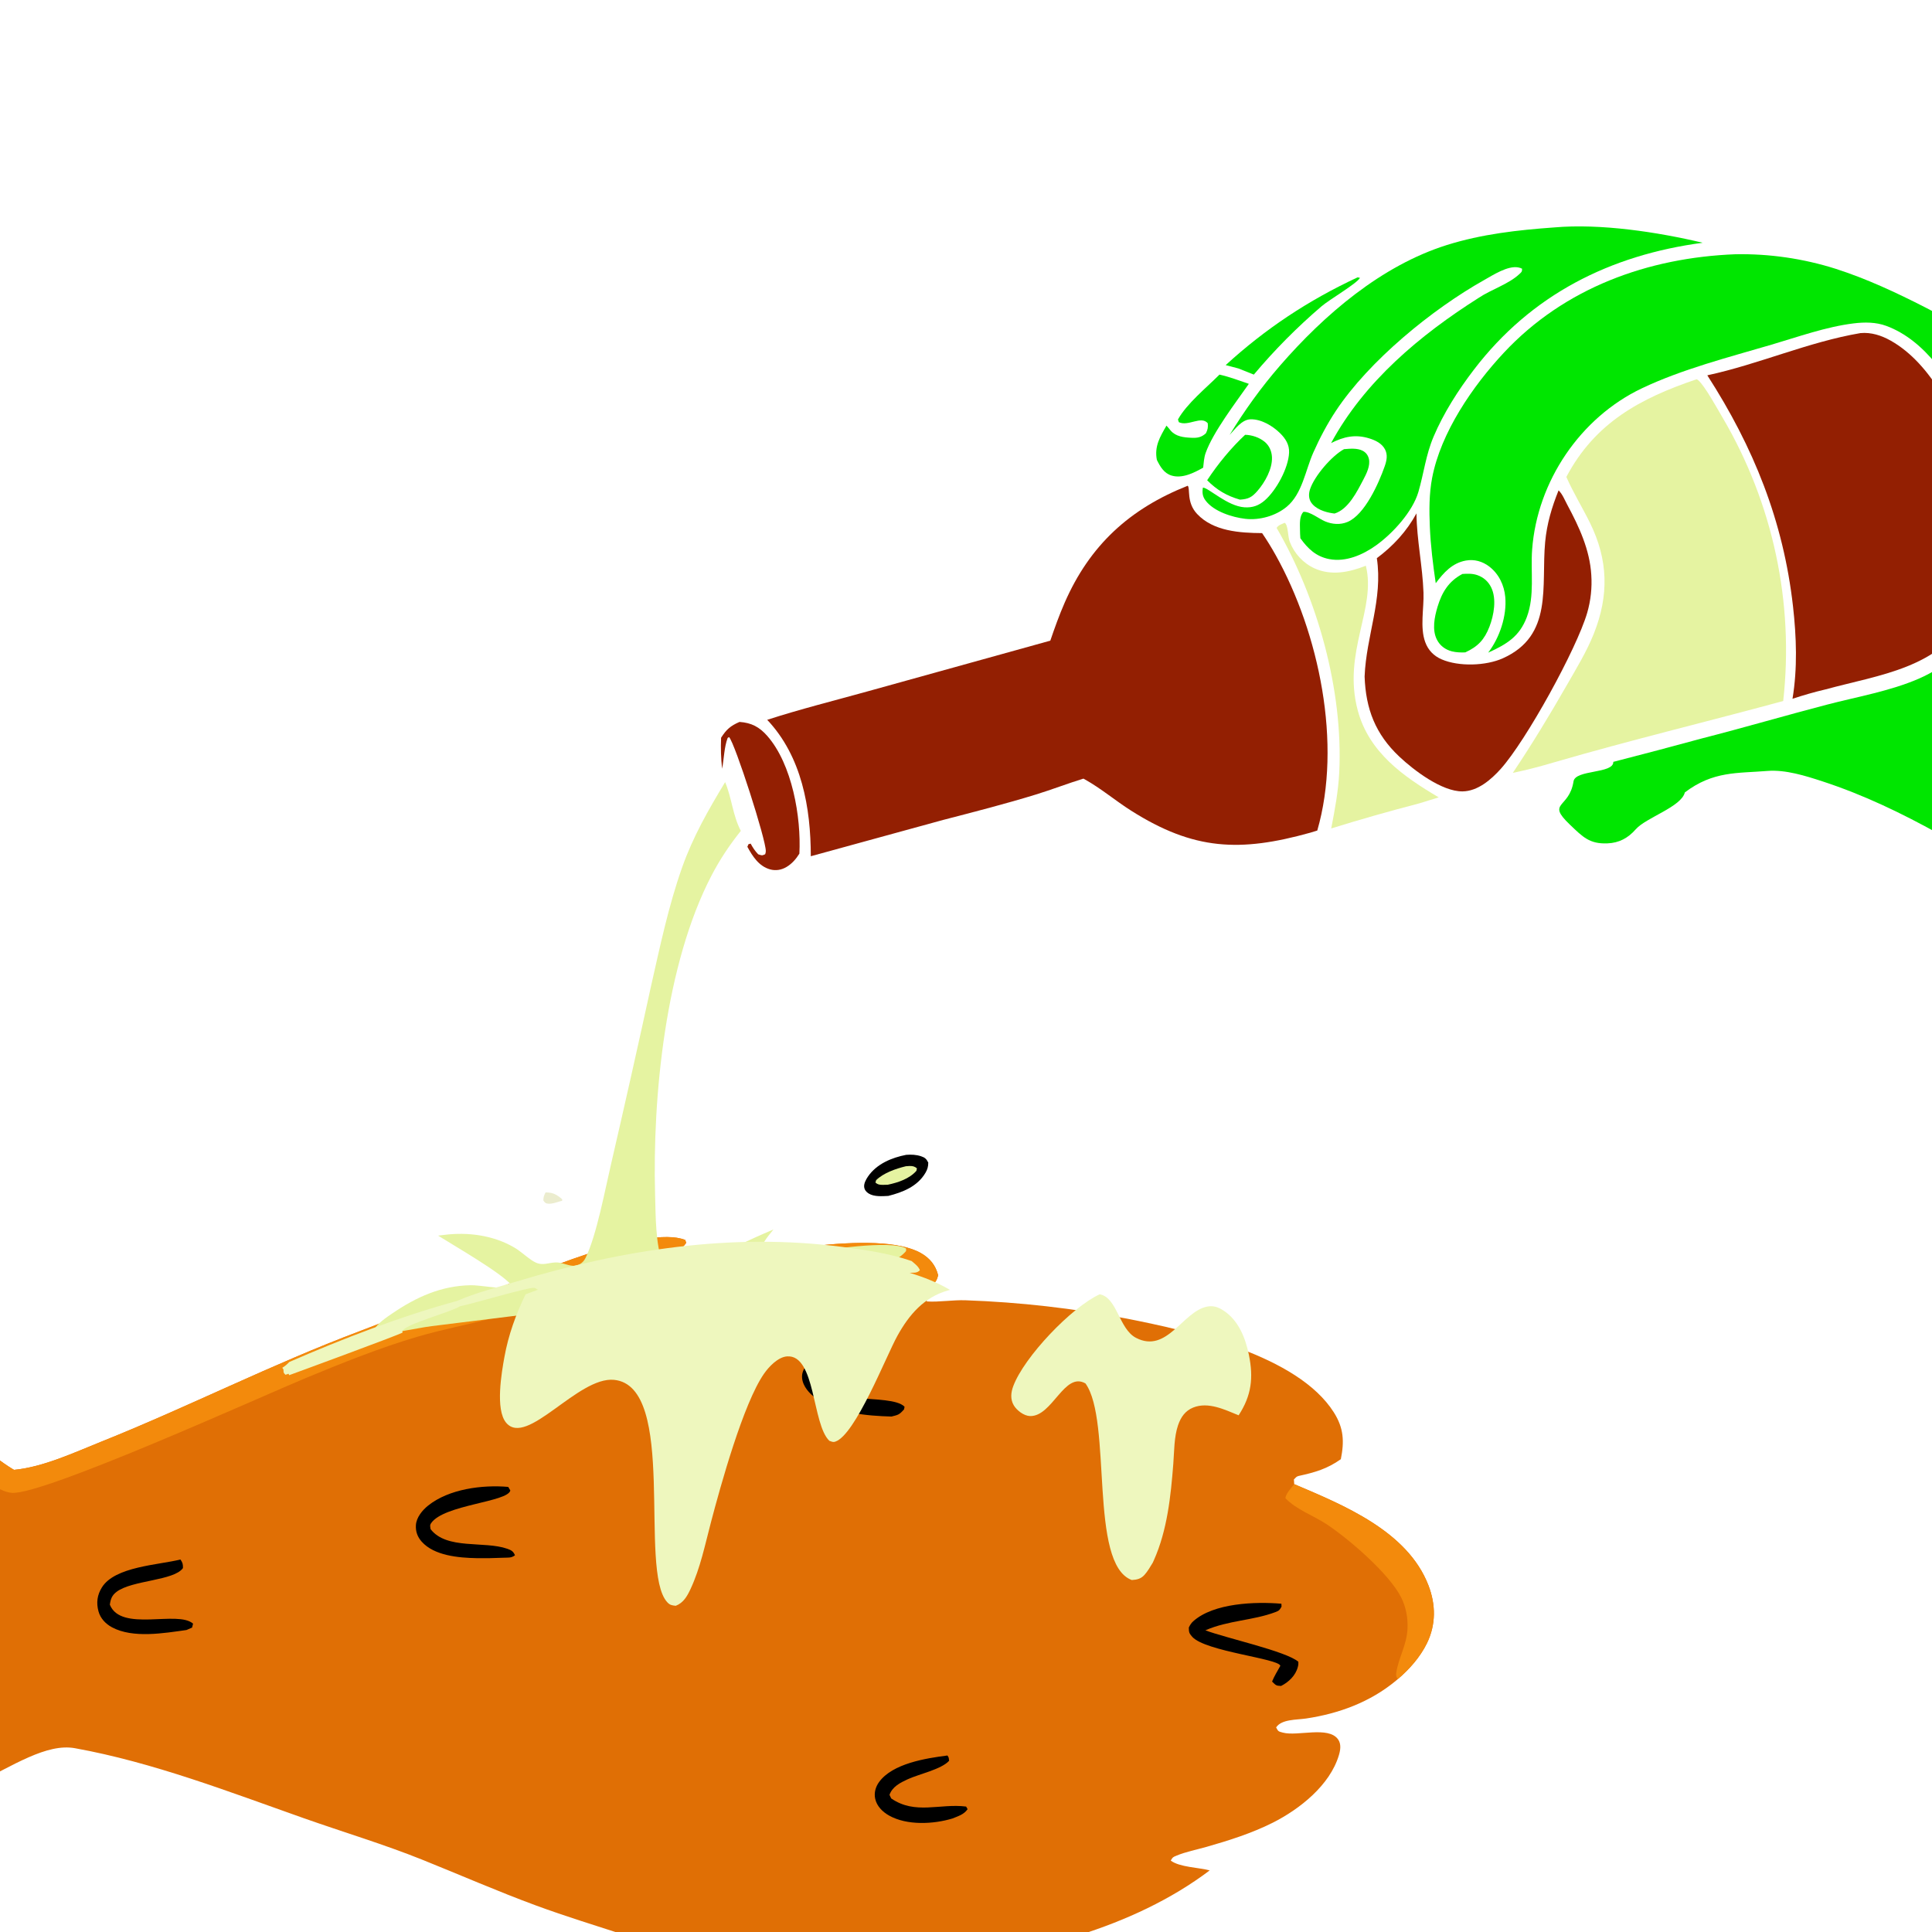 <svg width="512" height="512" viewBox="0 0 512 512" fill="none" xmlns="http://www.w3.org/2000/svg">
<rect x="0" y="0" width="512" height="512" fill="#333333" stroke="none"/>
<g clip-path="url(#clip0_196_205)">
<rect width="512" height="512" fill="white"/>
<path d="M240.157 306.042C241.525 305.949 242.756 305.986 244.075 306.414C245.104 306.748 245.507 307.113 246 308.095C245.999 309.154 245.795 309.889 245.261 310.801C243.118 314.46 239.192 315.968 235.413 316.93C233.787 317.008 231.645 317.194 230.193 316.282C229.564 315.887 229.098 315.332 229.011 314.543C228.91 313.621 229.523 312.526 230.019 311.801C232.342 308.403 236.376 306.777 240.157 306.042Z" fill="black"/>
<path d="M240.075 309.063C240.378 309.04 240.682 309.011 240.987 309.003C241.834 308.98 242.385 309.093 243 309.622L242.862 310.272C241.013 312.383 238.065 313.376 235.265 313.968C234.841 313.983 234.415 314.001 233.99 314C233.143 313.998 232.617 313.94 232 313.382L232.182 312.756C234.145 310.845 237.346 309.725 240.075 309.063Z" fill="#E5F3A1"/>
<path d="M144.58 316.001C146.401 315.98 147.544 316.525 149 317.832L148.965 318.223L148.388 318.372C147.425 318.663 146.333 319.054 145.332 318.994C144.648 318.953 144.427 318.78 144.002 318.156C143.976 317.192 144.195 316.804 144.58 316.001Z" fill="#EBECCE"/>
<path d="M246.878 340.835C246.02 342.109 245.332 343.37 245.627 344.902C248.991 345.101 252.468 344.464 255.893 344.586C263.057 344.838 270.2 345.369 277.323 346.179C284.445 346.989 291.525 348.075 298.562 349.437C315.167 352.701 343.842 359.103 353.467 374.271C356.111 378.437 356.283 381.985 355.334 386.706C351.709 389.269 348.465 390.204 344.18 391.136C343.544 391.274 343.36 391.619 342.901 392.066L342.983 393.317C356.116 398.899 373.008 405.776 378.549 420.13C380.516 425.228 380.571 430.534 378.149 435.49C376.375 439.12 373.494 442.394 370.422 444.992L369.934 445.405C363.138 451.062 354.799 454.133 346.12 455.422C343.542 455.804 339.629 455.584 338.183 457.788C338.772 458.893 338.795 458.842 339.958 459.157C343.871 460.214 352.025 457.353 354.597 460.942C355.487 462.184 355.222 463.798 354.815 465.16C352.438 473.111 344.425 479.456 337.246 483.06C331.741 485.825 325.681 487.744 319.767 489.432C317.164 490.174 314.223 490.74 311.739 491.784C310.828 492.166 310.761 492.178 310.265 493.081C312.64 494.846 317.615 494.879 320.578 495.677C300.301 511.023 272.257 518.136 247.341 520.222C242.395 520.636 237.457 520.238 232.525 520.592C221.057 521.414 209.581 522.948 198.095 521.396C186.999 519.896 176.65 516.416 166.067 512.966C158.061 510.356 149.952 507.885 142.05 504.975C131.959 501.259 122.048 496.922 112.069 492.908C101.722 488.746 90.996 485.542 80.48 481.833C60.723 474.862 40.554 467.029 19.863 463.294C4.942 460.6 -15.236 486.566 -45.414 479.905C-46.779 475.656 -46.883 471.72 -44.752 467.674C-41.115 460.768 -25.149 454.43 -25.924 450.63C-28.261 449.395 -33.915 450.493 -36.741 450.435C-45.111 450.26 -59.065 447.926 -62.168 438.664C-62.698 437.082 -62.607 435.452 -61.754 433.999C-60.132 431.231 -56.98 429.846 -53.989 429.177C-49.357 428.14 -38.45 429.334 -35.606 427.058C-35.574 426.131 -35.374 426.239 -35.959 425.663C-37.853 423.796 -41.797 423.343 -44.358 422.702C-54.665 420.125 -67.704 416.198 -68.438 403.577C-68.544 401.723 -68.198 399.936 -67.833 398.13L-67.256 397.743C-61.687 394.066 -55.624 394.095 -49.307 395.407C-42.951 396.727 -25.516 405.08 -21.076 404.416C-20.75 403.575 -20.582 403.726 -20.981 403.03C-22.56 400.268 -28.421 398.042 -31.251 396.41C-40.918 390.837 -49.472 381.102 -49.745 369.469C-49.117 367.16 -48.048 365.128 -46.988 362.997C-45.707 362.543 -44.398 362.067 -43.062 361.802C-31.295 359.47 -7.338 382.813 3.278 389.264C3.426 389.353 3.577 389.44 3.726 389.528C11.491 388.788 19.744 384.9 26.953 382.012C49.964 372.797 72.03 361.531 95.277 352.797C101.39 350.499 108.058 347.608 114.456 346.303C113.591 347.299 112.891 347.892 112.596 349.213C115.787 350.185 126.091 343.979 129.455 342.545C139.787 338.138 171.235 324.444 181.6 328.607L181.848 329.382C179.506 332.737 175.71 332.843 172.902 335.249C172.131 335.909 172.362 335.546 172.255 336.61C172.624 336.878 172.919 337.308 173.363 337.413C175.744 337.978 182.458 335.846 185.071 335.332C198.791 332.639 232.544 325.519 244.071 332.093C246.429 333.439 247.953 335.311 248.614 337.939C248.247 339.429 247.942 339.696 246.878 340.835Z" fill="#E06F05"/>
<path d="M3.726 389.528C11.491 388.788 19.744 384.9 26.953 382.013C49.963 372.797 72.03 361.531 95.276 352.797C101.39 350.5 108.058 347.609 114.456 346.304C113.591 347.299 112.891 347.892 112.596 349.214C115.787 350.185 126.091 343.979 129.455 342.545C139.786 338.139 171.235 324.445 181.6 328.607L181.848 329.382C179.506 332.737 175.71 332.843 172.902 335.249C172.131 335.909 172.362 335.546 172.255 336.611C172.624 336.879 172.919 337.308 173.363 337.414C175.744 337.979 182.458 335.846 185.071 335.332C198.791 332.639 232.544 325.519 244.071 332.093C246.429 333.439 247.953 335.311 248.614 337.939C248.247 339.43 247.942 339.697 246.878 340.835C238.742 340.239 230.444 340.894 222.278 340.703C205.18 340.3 187.68 339.255 170.613 340.918C156.741 342.27 143.209 346.085 129.757 349.525C123.386 351.154 116.95 352.388 110.632 354.247C100.657 357.181 90.728 361.19 81.111 365.16C69.808 369.826 11.523 396.286 3.107 395.621C0.382 395.406 -3.442 392.729 -5.752 391.369C-19.968 383.004 -36.048 378.645 -49.745 369.47C-49.117 367.161 -48.048 365.128 -46.988 362.998C-45.707 362.544 -44.398 362.067 -43.062 361.802C-31.295 359.47 -7.338 382.814 3.278 389.264C3.426 389.353 3.577 389.44 3.726 389.528Z" fill="#F38A0C"/>
<path d="M342.982 393.317C356.115 398.899 373.008 405.776 378.548 420.13C380.515 425.228 380.57 430.534 378.149 435.49C376.375 439.12 373.494 442.394 370.422 444.992C370.038 444.474 369.916 444.011 370.017 443.335C370.629 439.25 372.855 435.896 373.013 431.457C373.111 428.67 372.594 425.883 371.343 423.377C368.176 417.034 357.444 407.831 351.623 403.973C348.086 401.629 343.613 400.118 340.644 397.039C340.818 395.715 342.159 394.399 342.982 393.317Z" fill="#F38A0C"/>
<path d="M134.686 394.046L135.245 394.989C134.57 398.078 117.628 398.739 114.253 403.653C113.848 404.242 114.036 404.579 114.107 405.236C118.348 410.768 128.386 408.295 134.445 410.441C135.514 410.819 136.024 411.102 136.476 412.171C135.445 412.934 134.722 412.755 133.478 412.815C131.082 412.925 128.684 412.962 126.285 412.927C121.582 412.838 115.068 412.285 111.755 408.555C110.63 407.289 110.105 405.846 110.222 404.142C110.361 402.12 111.926 400.227 113.436 399.013C118.956 394.578 127.834 393.444 134.686 394.046Z" fill="black"/>
<path d="M339.584 425.003L339.62 425.774C339.131 426.639 339.017 426.838 338.037 427.209C332.043 429.479 325.548 429.387 319.435 432.05C324.662 434.055 340.909 437.595 344.081 440.389C344.079 441.003 344.11 441.092 343.936 441.77C343.353 444.041 341.502 445.785 339.494 446.798C338.103 446.741 338.139 446.607 337.111 445.634C337.687 444.198 338.553 442.821 339.302 441.463C338.953 439.526 319.473 437.68 315.96 433.776C315.102 432.822 315.065 432.505 315.052 431.312C315.36 430.669 315.671 430.145 316.208 429.662C321.623 424.796 332.676 424.42 339.584 425.003Z" fill="black"/>
<path d="M232.572 357.283L232.848 358.64C230.401 363.205 219.695 360.451 216.516 364.923C216.984 373.041 235.943 368.981 239.716 372.794L239.588 373.492C238.293 374.944 238.062 374.942 236.264 375.397C229.809 375.219 221.613 374.52 216.23 370.57C214.492 369.293 212.741 367.406 212.558 365.148C212.451 363.829 213.006 362.638 213.884 361.688C217.743 357.522 227.25 357.304 232.572 357.283Z" fill="black"/>
<path d="M47.818 413.285C48.411 414.136 48.498 414.519 48.486 415.553C46.117 418.929 35.041 418.742 30.934 421.82C29.657 422.777 29.331 423.728 29.108 425.251C32.059 432.624 47.09 426.649 51.164 430.288L50.905 431.328L49.414 431.971C43.459 432.8 35.238 434.235 29.678 431.251C27.995 430.346 26.607 428.893 26.099 427.019C25.481 424.739 25.757 422.7 26.995 420.693C30.422 415.135 41.967 414.749 47.818 413.285Z" fill="black"/>
<path d="M251.092 465.225C251.538 465.995 251.358 465.543 251.529 466.617C249.491 468.903 243.432 470.181 240.56 471.517C238.534 472.46 236.507 473.466 235.725 475.65L236.179 476.605C242.558 480.994 249.073 477.877 256.03 478.757L256.427 479.445C255.457 480.864 253.974 481.273 252.449 481.904C247.381 483.456 240.334 483.8 235.612 481.137C233.882 480.161 232.362 478.665 231.93 476.665C231.595 475.115 232.04 473.538 232.953 472.275C236.519 467.332 245.43 465.944 251.092 465.225Z" fill="black"/>
<path d="M-168.779 469.468C-148.246 459.622 -135.22 439.574 -127.771 418.754C-125.123 411.356 -123.455 403.568 -120.291 396.362C-119.944 395.572 -119.578 394.792 -119.192 394.022C-118.806 393.251 -118.402 392.49 -117.978 391.739C-117.554 390.989 -117.112 390.249 -116.651 389.52C-116.19 388.791 -115.711 388.074 -115.214 387.37C-114.718 386.665 -114.204 385.972 -113.674 385.293C-113.142 384.614 -112.595 383.949 -112.031 383.297C-111.466 382.645 -110.886 382.008 -110.29 381.385C-109.694 380.762 -109.083 380.155 -108.456 379.562C-107.83 378.97 -107.189 378.394 -106.534 377.833C-105.879 377.273 -105.21 376.729 -104.528 376.202C-103.846 375.675 -103.151 375.165 -102.443 374.673C-101.735 374.181 -101.016 373.706 -100.284 373.25C-99.553 372.793 -98.811 372.355 -98.057 371.935C-97.304 371.517 -96.541 371.117 -95.768 370.735C-94.994 370.354 -94.212 369.992 -93.421 369.65C-92.63 369.307 -91.83 368.985 -91.023 368.682C-78.971 364.061 -65.471 362.996 -53.58 368.359C-53.809 373.198 -52.627 377.33 -50.718 381.695C-48.093 386.512 -45.181 389.841 -41.263 393.682C-49.001 391.542 -58.97 388.313 -66.558 392.468C-69.296 393.968 -71.437 396.474 -72.225 399.52C-73.383 403.995 -71.543 409.012 -69.108 412.742C-64.833 419.292 -57.942 421.8 -50.96 424.367C-56.133 425.307 -61.378 426.772 -64.476 431.419C-66.096 433.849 -66.692 436.79 -65.936 439.631C-64.675 444.372 -60.225 447.675 -56.059 449.823C-49.741 453.082 -42.531 453.633 -35.574 454.339C-41.866 458.458 -48.136 462.561 -49.828 470.456C-50.401 473.136 -50.411 475.89 -50.02 478.595C-69.368 474.727 -90.468 471.66 -105.356 457.619C-100.76 456.226 -82.247 452.879 -79.796 450.893L-79.622 449.981C-81.125 448.67 -83.057 448.719 -84.958 448.839C-106.257 450.187 -143.534 467.925 -157.084 484.114C-166.264 495.081 -177.9 512.296 -176.529 527.375C-176.005 533.143 -174.173 538.213 -176.106 543.894C-176.416 544.806 -176.684 545.735 -176.974 546.653C-176.378 547.751 -176.31 547.694 -175.135 548.161C-173.763 547.828 -173.362 547.814 -172.537 546.556C-169.058 541.247 -173.158 526.793 -171.966 519.723C-170.885 513.302 -167.995 508.562 -165.261 502.802C-126.374 547.181 -103.408 577.658 -96.887 637.882C-132.791 641.434 -180.15 606.496 -206.823 584.59C-223.447 570.937 -238.899 555.322 -253.112 539.181C-274.342 515.068 -312.557 465.13 -315.591 432.484C-315.849 429.71 -315.857 426.885 -315.823 424.1C-310.003 422.93 -304.4 421.816 -298.425 422.102C-271.706 423.386 -237.757 442.325 -215.851 456.916C-207.977 462.235 -200.585 468.155 -193.676 474.677C-206.404 478.296 -221.093 482.733 -234.333 479.254C-238.77 474.245 -242.637 469.759 -249.802 469.195L-250.311 469.671C-247.043 474.71 -239.603 474.824 -239.282 481.283C-239.257 481.783 -239.215 482.283 -239.183 482.783C-237.668 483.809 -235.757 483.811 -233.98 483.998C-210.63 486.291 -189.825 478.521 -168.779 469.468Z" fill="#F82317"/>
<path d="M459.929 67.377C462.174 67.336 464.418 67.387 466.66 67.528C468.902 67.67 471.134 67.903 473.356 68.226C475.579 68.549 477.785 68.961 479.974 69.463C482.163 69.965 484.328 70.556 486.469 71.234C502.859 76.503 517.908 85.878 533.272 93.515L554.235 103.82C558.77 106.031 563.491 108.086 567.788 110.736C570.989 118.075 572.861 126.636 574.841 134.38C575.492 136.911 576.111 139.45 576.7 141.996C577.289 144.542 577.847 147.095 578.375 149.655C578.901 152.214 579.397 154.78 579.861 157.352C580.326 159.924 580.759 162.5 581.161 165.082C581.563 167.665 581.933 170.252 582.272 172.843C582.612 175.434 582.919 178.029 583.195 180.627C583.471 183.226 583.716 185.828 583.928 188.432C584.141 191.037 584.322 193.644 584.472 196.253C584.621 198.861 584.739 201.471 584.825 204.083C584.911 206.695 584.965 209.308 584.988 211.921C585.01 214.534 585.001 217.147 584.96 219.76C584.919 222.373 584.847 224.985 584.742 227.596C584.638 230.207 584.501 232.816 584.333 235.424C584.166 238.032 583.966 240.637 583.735 243.24C583.504 245.844 583.241 248.443 582.947 251.04C582.652 253.636 582.327 256.229 581.969 258.818C568.871 251.939 555.737 244.994 542.839 237.746C522.833 226.501 505.11 214.315 482.982 207.072C478.49 205.603 473.165 203.922 468.375 204.309C460.346 204.96 454 204.309 446.5 210C445.577 213.833 436.206 216.671 433.5 219.76C431.427 222.127 429.068 223.371 426 223.5C421.248 223.699 419.471 221.822 416 218.5C409.724 212.493 415.868 214.386 417 207.072C417.49 203.906 427.642 205.098 427.543 201.902C435.399 199.884 443.24 197.809 451.066 195.677C462.124 192.849 473.067 189.637 484.105 186.754C492.14 184.655 500.876 183.163 508.501 179.857C516.895 176.216 523.83 169.486 527.178 160.923C533.073 145.852 527.937 124.986 521.67 110.846C517.402 101.214 510.233 90.173 499.874 86.359C497.126 85.347 494.129 85.347 491.254 85.699C483.941 86.594 476.512 89.267 469.462 91.342C458.072 94.694 445.83 97.809 435.1 102.915C418.773 110.684 407.369 127.602 406.031 145.65C405.591 151.575 406.751 157.833 404.628 163.523C402.678 168.749 399.194 170.761 394.383 172.956C397.413 169.011 399.359 163.224 398.912 158.228C398.63 155.074 397.203 152.079 394.657 150.131C392.864 148.76 390.709 148.151 388.472 148.553C384.844 149.204 382.571 151.771 380.488 154.557C379.755 149.615 379.137 144.626 378.922 139.632C378.737 135.338 378.72 130.863 379.534 126.625C381.841 114.591 390.291 102.315 398.505 93.507C414.6 76.249 436.751 68.276 459.929 67.377Z" fill="#00E600"/>
<path d="M314.755 128.728C315.482 129.406 314.346 133.118 317.243 136.202C321.565 140.805 328.571 141.234 334.471 141.281C335.755 143.162 336.95 145.098 338.056 147.089C349.616 167.793 355.706 197.238 349.091 220.104C348.48 220.303 347.875 220.493 347.258 220.666C328.604 225.879 316.345 225.342 299.76 214.835C295.603 212.201 291.787 208.945 287.495 206.549C287.37 206.48 287.245 206.412 287.119 206.344C282.904 207.639 278.78 209.244 274.562 210.542C266.458 213.037 258.189 215.15 249.984 217.28L214.873 226.909C214.857 214.076 212.494 200.48 203.318 190.76C212.111 187.908 221.201 185.65 230.109 183.167L278.344 169.78C279.498 166.389 280.707 163.023 282.141 159.737C288.8 144.483 299.36 134.834 314.755 128.728Z" fill="#931F02"/>
<path d="M493.03 88.275C495.881 88.008 498.598 88.892 501.066 90.281C511.997 96.433 518.96 111.005 522.309 122.496C525.949 134.987 528.727 150.886 521.975 162.839C513.898 177.139 498.229 178.76 483.79 182.695C480.813 183.39 477.934 184.229 475.032 185.182C476.375 177.088 476.079 168.79 475.163 160.669C472.612 138.076 464.72 118.5 452.455 99.461C466.123 96.517 479.203 90.628 493.03 88.275Z" fill="#931F02"/>
<path d="M449.637 100.5C449.763 100.576 449.902 100.634 450.014 100.729C451.806 102.241 455.219 108.511 456.544 110.74C457.37 112.145 458.167 113.567 458.936 115.003C459.704 116.44 460.443 117.891 461.153 119.357C461.863 120.823 462.544 122.302 463.194 123.795C463.845 125.287 464.465 126.792 465.055 128.309C465.645 129.826 466.205 131.354 466.733 132.893C467.262 134.432 467.759 135.981 468.225 137.539C468.692 139.098 469.126 140.665 469.53 142.24C469.933 143.816 470.304 145.399 470.644 146.989C470.984 148.579 471.291 150.176 471.566 151.778C471.842 153.38 472.085 154.987 472.296 156.599C472.506 158.211 472.685 159.826 472.83 161.445C472.976 163.064 473.089 164.685 473.169 166.308C473.25 167.932 473.298 169.556 473.313 171.181C473.328 172.806 473.31 174.431 473.26 176.056C473.21 177.68 473.128 179.303 473.012 180.924C472.897 182.545 472.749 184.163 472.568 185.779C452.361 191.261 431.965 196.18 411.866 202.021C408.224 203.104 404.636 204.052 400.909 204.818C405.99 197.23 410.645 189.551 415.183 181.634C417.749 177.158 420.492 172.687 422.399 167.888C426.423 157.765 426.192 148.377 421.369 138.582C419.347 134.474 416.943 130.59 415.096 126.392C422.691 112.041 434.637 105.559 449.637 100.5Z" fill="#E5F3A1"/>
<path d="M411.845 60.274C424.168 59.189 439.241 61.485 451.228 64.331C426.675 67.599 405.789 78.091 390.59 97.977C386.442 103.406 382.584 109.422 379.911 115.724C377.846 120.593 377.344 125.377 375.894 130.35C374.359 135.613 369.087 141.359 364.695 144.511C361.18 147.034 356.679 149.006 352.276 148.168C348.8 147.507 346.588 145.415 344.61 142.63C344.545 141.857 344.518 141.09 344.51 140.314C344.493 138.838 344.323 136.765 345.428 135.644C347.144 135.52 349.562 137.507 351.184 138.179C353.075 138.964 355.19 139.125 357.102 138.324C361.697 136.401 365.394 128.032 366.958 123.575C367.478 122.089 367.81 120.563 367.043 119.093C366.211 117.5 364.536 116.699 362.891 116.185C359.17 115.022 356.101 115.727 352.752 117.422C361.55 101.13 376.379 88.742 391.851 78.945C395.168 76.716 399.81 75.312 402.675 72.612C403.247 72.073 403.374 72.017 403.366 71.213C402.924 71.014 402.875 70.966 402.337 70.867C399.566 70.353 395.677 72.887 393.391 74.169C379.572 81.919 362.8 95.617 354.017 108.887C351.713 112.368 349.719 116.142 348.03 119.956C345.947 124.653 345.101 130.894 340.996 134.297C338.065 136.729 333.792 137.926 330.013 137.493C326.53 137.093 321.65 135.528 319.494 132.656C318.66 131.545 318.567 130.55 318.779 129.215C320.252 129.238 325.229 134.123 329.777 134.44C331.914 134.588 333.582 134.002 335.195 132.592C338.252 129.915 341.437 124.058 341.62 119.964C341.716 117.84 340.681 116.218 339.202 114.768C337.255 112.859 334.202 111.026 331.377 111.121C329.085 111.198 327.289 113.731 325.847 115.275C329.833 108.763 334.166 102.719 339.18 96.939C350.922 83.404 366.06 70.406 383.392 64.947C392.64 62.035 402.22 60.964 411.845 60.274Z" fill="#00E600"/>
<path d="M192.168 207.272C193.935 211.462 194.184 216.122 196.327 220.191C193.348 223.922 190.802 227.725 188.591 231.962C176.344 255.423 172.883 290.563 173.608 316.717C173.77 322.522 173.716 329.317 175.564 334.842C176.041 336.264 176.545 337.375 177.946 338.048C183.533 338.322 190.607 332.645 195.484 330.155C198.581 328.574 201.773 327.193 204.969 325.828C203.31 327.887 201.425 330.05 201.216 332.777C201.751 333.751 202.065 334.064 203.284 334.124C206.282 334.273 210.217 332.81 213.187 332.233C218.462 331.207 236.231 328.51 240.107 330.856C240.118 331.535 240.251 331.409 239.84 331.857C237.275 334.649 231.733 336.103 228.15 336.954C219.105 339.1 209.464 339.837 200.237 340.997C184.683 342.972 169.116 344.837 153.537 346.594L114.46 351.431C109.916 351.999 103.309 353.802 99.008 353.195L99 352.516C100.079 350.679 102.288 349.199 104.04 348.011C110.401 343.703 116.89 340.755 124.692 340.6C127.45 340.545 132.991 341.789 135.167 341.086L135.422 340.454C132.629 337.187 120.557 330.256 116.103 327.452L117.726 327.258C124.011 326.469 130.716 327.351 136.258 330.582C137.857 331.514 139.227 332.825 140.752 333.871C142.45 335.036 143.417 335.173 145.422 334.791C146.774 334.535 147.636 334.435 148.987 334.783C150.011 335.046 151.451 335.613 152.51 335.413C153.793 335.171 154.637 334.464 155.204 333.305C158.107 327.39 160.381 315.1 161.974 308.333C165.594 292.686 169.113 277.016 172.532 261.324C174.923 250.796 177.151 240.119 180.751 229.924C183.633 221.762 187.717 214.637 192.168 207.272Z" fill="#E5F3A1"/>
<path d="M413.038 129.955C414.052 130.904 414.708 132.583 415.368 133.813C418.472 139.6 421.312 145.68 421.707 152.342C421.764 153.188 421.784 154.035 421.767 154.882C421.749 155.73 421.695 156.575 421.605 157.418C421.514 158.261 421.387 159.098 421.223 159.93C421.059 160.761 420.859 161.584 420.624 162.398C417.814 171.999 404.469 196.233 397.7 203.779C395.148 206.625 391.596 209.682 387.59 209.727C382.114 209.788 374.672 204.13 370.828 200.508C364.502 194.546 361.935 187.887 361.636 179.281C362.064 168.464 366.528 158.847 364.877 147.92C369.207 144.695 372.792 140.81 375.378 136.053C375.458 143.084 376.993 150.031 377.242 157.054C377.39 161.217 376.261 166.233 377.699 170.168C378.481 172.309 379.961 173.83 382.035 174.73C386.614 176.715 393.79 176.459 398.244 174.466C411.702 168.445 408.392 155.333 409.483 143.641C409.935 138.804 411.236 134.441 413.038 129.955Z" fill="#931F02"/>
<path d="M340.451 138.545C341.401 139.114 341.265 142.204 341.783 143.532C341.931 143.922 342.098 144.303 342.282 144.676C342.467 145.049 342.669 145.412 342.888 145.765C343.107 146.118 343.342 146.46 343.593 146.789C343.845 147.119 344.111 147.435 344.392 147.738C344.673 148.041 344.967 148.329 345.276 148.603C345.584 148.877 345.905 149.135 346.237 149.376C346.57 149.619 346.913 149.843 347.267 150.051C347.621 150.259 347.984 150.449 348.356 150.62C352.836 152.647 357.596 151.651 361.96 149.923C364.82 161.234 355.714 172.897 359.808 188.228C362.805 199.449 371.961 205.801 381.273 211.31L376.101 212.906C368.28 214.939 360.508 217.152 352.785 219.545C353.746 214.587 354.674 209.675 354.916 204.61C355.956 182.838 349.124 158.513 338.318 139.898C338.834 139.108 339.622 138.934 340.451 138.545Z" fill="#E5F3A1"/>
<path d="M195.977 191.318C199.124 191.537 201.241 192.64 203.331 195.021C209.923 202.53 212.351 216.555 211.844 226.229C210.951 227.655 209.869 228.911 208.401 229.776C207.088 230.55 205.574 230.807 204.092 230.398C201.125 229.577 199.432 226.929 198.06 224.401L198.363 223.717L198.935 223.572C199.523 224.668 200.07 225.498 200.932 226.397C201.883 226.697 201.885 226.801 202.772 226.385C202.881 226.056 202.934 225.957 202.945 225.566C203.032 222.619 194.798 197.057 193.216 195.335L192.838 195.553C191.89 198.067 191.88 201.064 191.367 203.724C191.058 200.945 190.981 198.296 191.097 195.504C192.496 193.321 193.576 192.356 195.977 191.318Z" fill="#931F02"/>
<path d="M323.174 99.273C325.807 99.858 328.396 100.853 330.955 101.72C327.5 106.657 321.448 114.551 319.499 120.065C319.077 121.26 318.987 122.678 318.85 123.935C316.431 125.304 313.308 126.89 310.481 126.028C308.466 125.414 307.473 123.677 306.581 121.878C305.886 118.287 307.411 115.772 309.129 112.795C309.327 113.021 309.53 113.242 309.724 113.472C309.897 113.676 310.054 113.894 310.228 114.096C311.623 115.712 313.705 115.922 315.702 116.016C317.298 116.091 318.362 115.934 319.583 114.82C320.074 113.799 320.168 113.3 320.07 112.168C318.309 110.088 314.923 113.08 312.404 111.883L312.171 111.164C314.51 106.948 319.749 102.718 323.174 99.273Z" fill="#00E600"/>
<path d="M387.554 152.108C388.916 152.014 390.216 151.965 391.523 152.42C393.18 152.998 394.417 154.116 395.175 155.663C396.674 158.724 395.892 163.046 394.717 166.084C393.396 169.504 391.659 171.361 388.306 172.891C387.173 172.942 385.897 172.897 384.797 172.622C383.06 172.189 381.648 171.142 380.827 169.574C379.452 166.948 380.148 163.521 380.962 160.817C382.115 156.986 383.901 154.027 387.554 152.108Z" fill="#00E600"/>
<path d="M329.972 115.228C331.764 115.268 333.722 115.914 335.137 117.073C336.351 118.07 337.005 119.531 337.082 121.115C337.236 124.254 335.2 127.843 333.231 130.105C331.751 131.805 330.797 132.273 328.593 132.409C325.101 131.41 322.49 129.869 319.909 127.273C322.678 123.043 326.296 118.632 329.972 115.228Z" fill="#00E600"/>
<path d="M356.182 119.032C357.732 118.907 359.651 118.707 361.08 119.436C361.968 119.889 362.52 120.602 362.758 121.565C363.207 123.386 362.133 125.526 361.308 127.089C359.617 130.292 357.349 134.951 353.675 136.091C353.501 136.069 353.327 136.05 353.153 136.025C351.132 135.735 348.616 134.907 347.453 133.133C346.763 132.079 346.797 130.791 347.181 129.638C348.353 126.118 352.926 120.807 356.182 119.032Z" fill="#00E600"/>
<path d="M359.785 73.501L360.409 73.634C359.527 75.19 352.319 79.367 350.193 81.197C346.955 83.968 343.841 86.862 340.85 89.879C337.859 92.898 335.002 96.029 332.278 99.273L328.19 97.644L324.818 96.757C335.397 87.086 346.68 79.612 359.785 73.501Z" fill="#00E600"/>
<path d="M291.423 343C296.077 343.81 296.518 352.2 301.059 354.545C309.271 358.788 313.403 347.563 319.861 346.273C321.548 345.936 322.81 346.386 324.204 347.284C328.199 349.858 330.038 354.525 330.961 359.003C332.225 365.134 331.656 369.856 328.249 375.067C324.571 373.581 320.213 371.41 316.216 373.011C314.079 373.868 312.921 375.584 312.197 377.7C311.129 380.826 311.194 384.612 310.939 387.901C310.274 396.485 309.344 405.513 305.798 413.452L305.494 414.125C304.833 415.217 304.152 416.409 303.298 417.363C302.359 418.41 301.288 418.65 299.93 418.724C288.47 414.465 294.823 376.58 287.666 366.628C282.054 363.384 278.904 375.438 272.967 375.27C271.354 375.224 269.447 373.777 268.652 372.409C267.714 370.796 267.897 369.034 268.52 367.357C271.406 359.588 283.965 346.441 291.423 343Z" fill="#EEF7BE"/>
<path d="M121.128 344.76C126.029 342.609 131.654 341.194 136.783 339.643C164.832 331.165 193.929 326.639 223.16 330.435C229.274 331.229 235.753 332.16 241.585 334.187C242.422 334.914 243.382 335.562 243.78 336.63C242.962 337.456 242.161 337.246 241.042 337.304C244.876 338.473 248.302 339.824 251.772 341.833L251.241 341.978C244.865 343.781 240.912 348.417 237.814 354.015C234.812 359.44 226.67 380.354 221.331 382.057C220.703 382.257 220.385 382.022 219.79 381.832C215.172 377.444 216.187 358.926 208.579 359.457C206.168 359.626 203.746 362.214 202.466 364.057C196.982 371.953 190.989 393.615 188.402 403.449C186.856 409.325 185.591 415.553 183.013 421.076C182.12 422.989 181.13 424.768 179.079 425.55C178.051 425.438 177.532 425.374 176.807 424.58C169.125 416.162 179.702 367.339 162.731 365.674C153.165 364.735 139.637 383.586 134.138 377.043C131.203 373.55 132.942 363.661 133.678 359.604C134.737 353.761 136.701 348.348 139.279 343.013L142.55 341.789C142.224 341.622 141.931 341.364 141.574 341.289C140.29 341.02 124.891 345.62 121.912 346.166C119.478 347.763 107.119 350.943 106.609 352.821L106.693 353.144C105.231 353.956 76.682 364.436 76.636 364.434L76.461 364.056L75.658 364.333C75.026 363.704 75.177 363.752 75.117 362.923L74.81 362.478C75.55 362.025 76.079 361.559 76.682 360.937C90.773 354.784 106.299 348.804 121.128 344.76Z" fill="#EEF7BE"/>
</g>
<defs>
<clipPath id="clip0_196_205">
<rect width="512" height="512" fill="white"/>
</clipPath>
</defs>
</svg>
